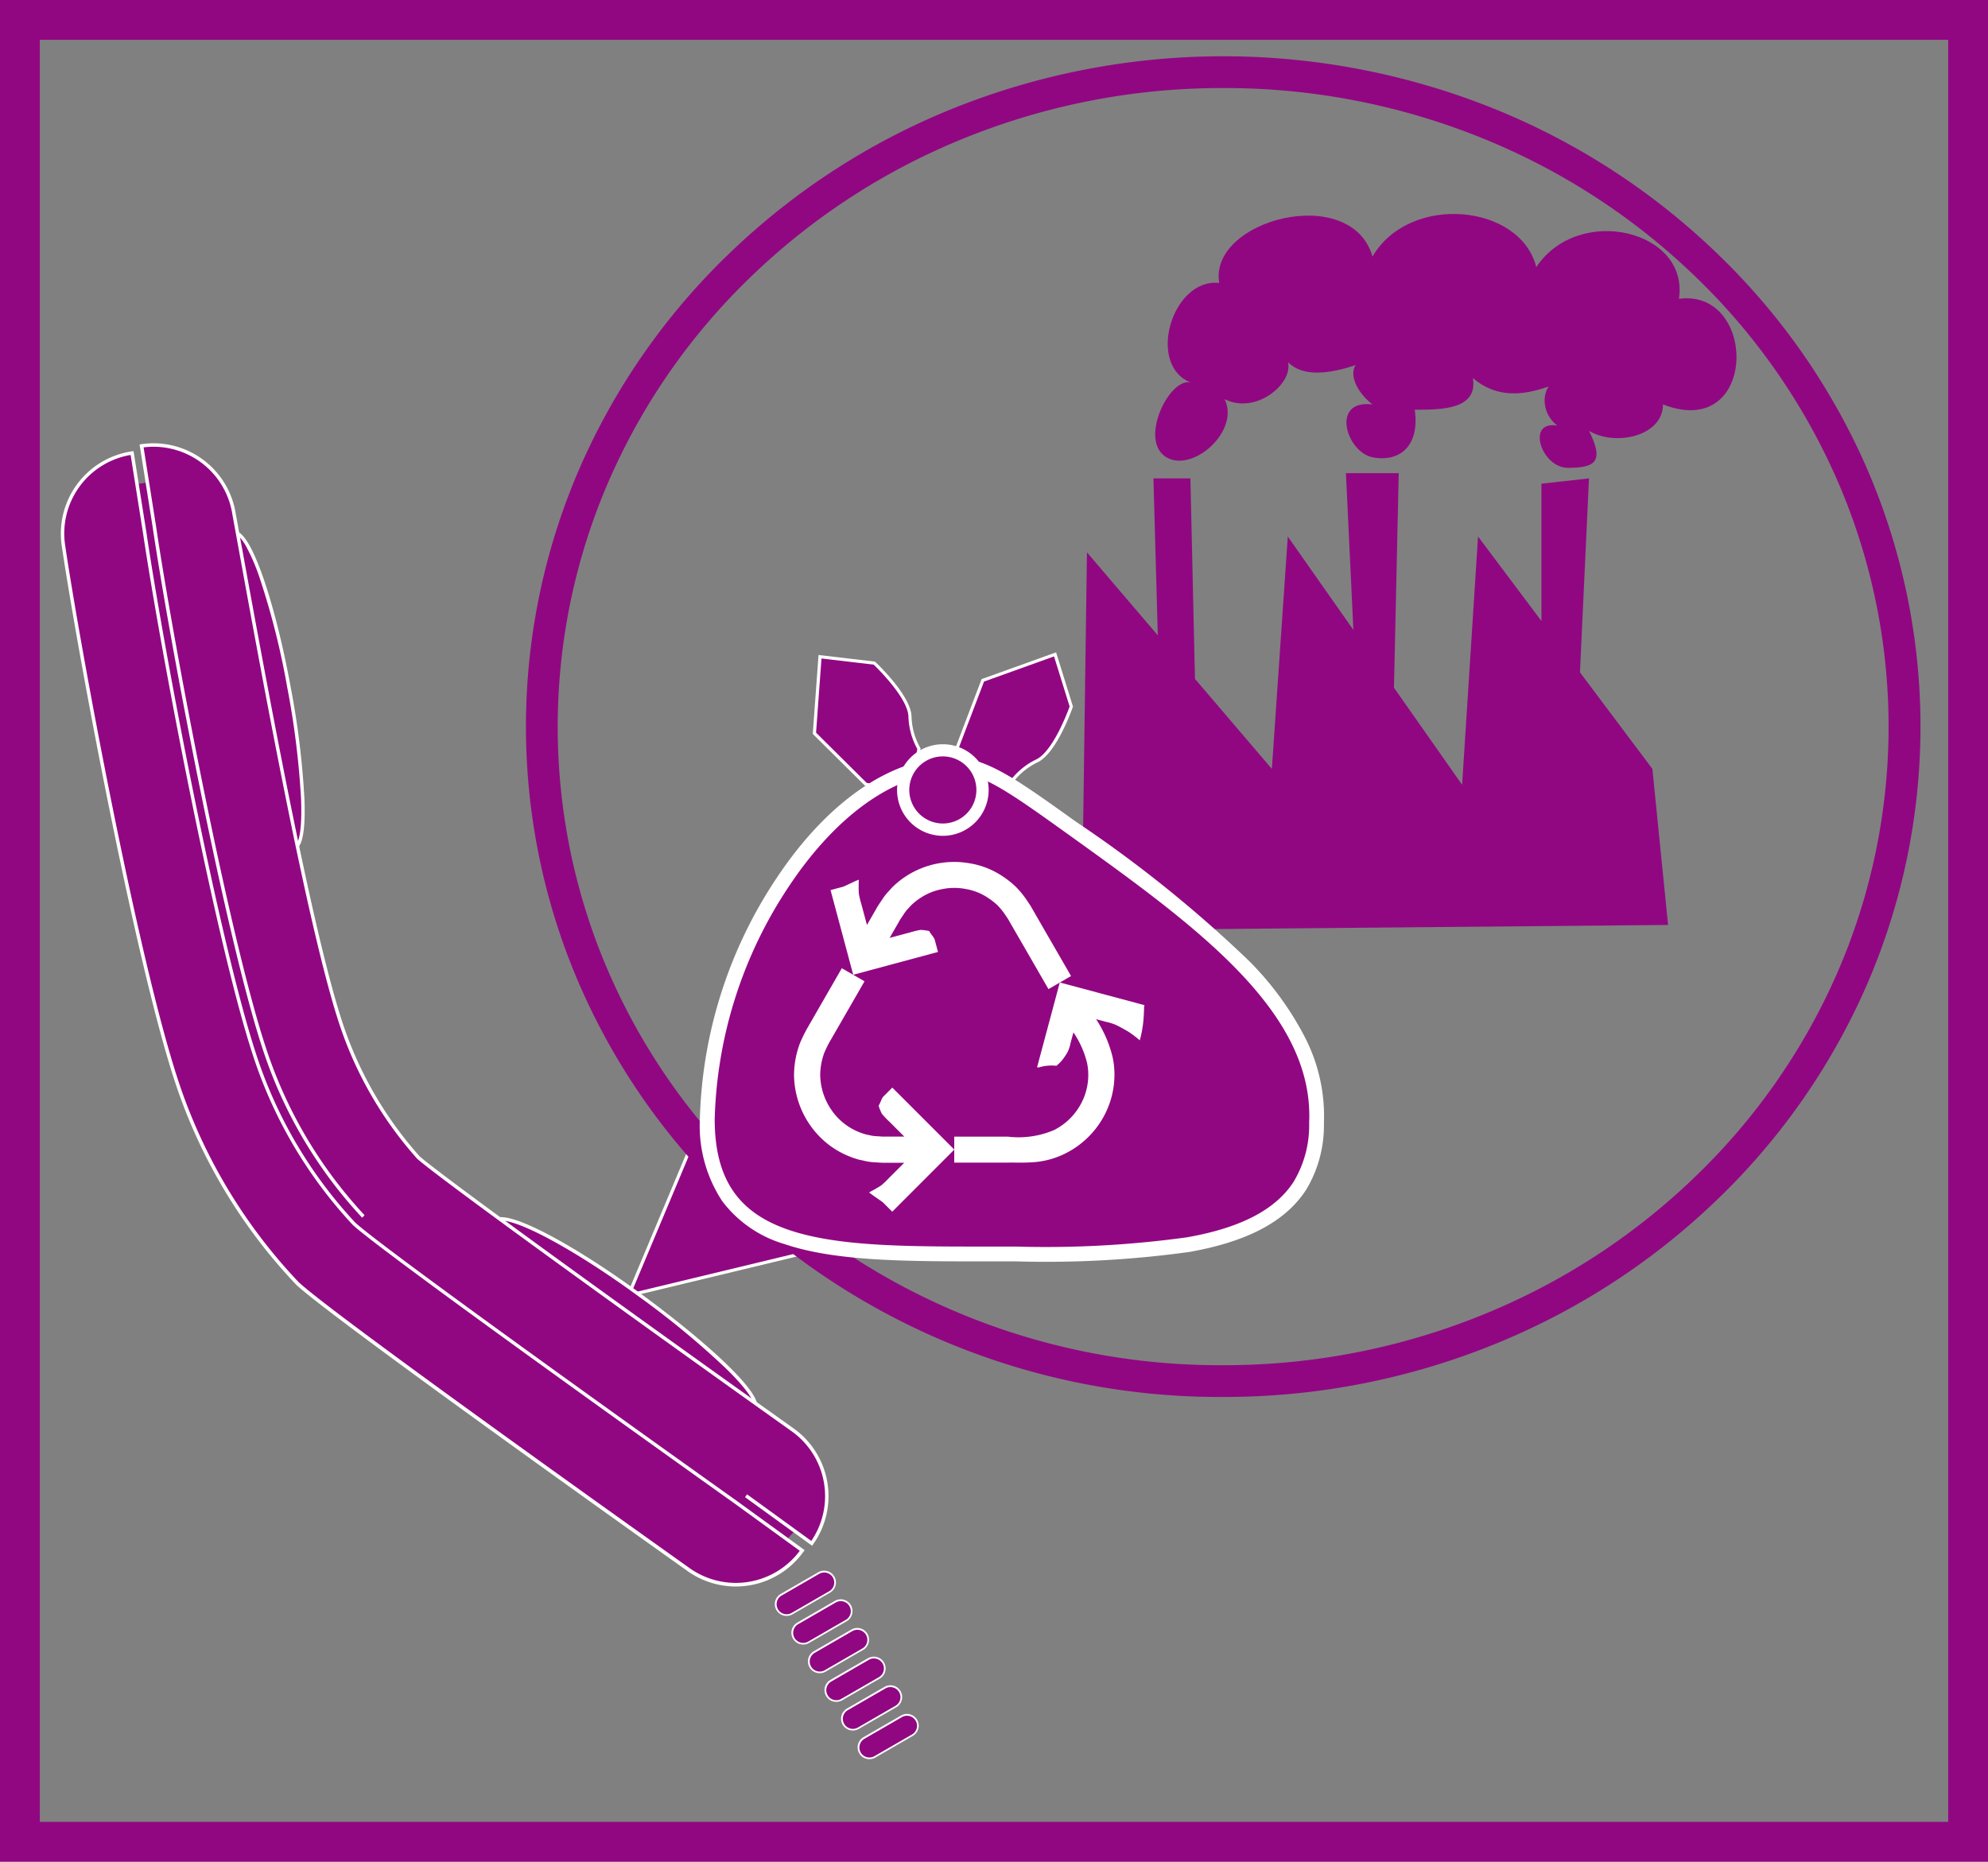 <svg xmlns="http://www.w3.org/2000/svg" xmlns:xlink="http://www.w3.org/1999/xlink" width="99.845" height="93.52" viewBox="0 0 99.845 93.52"><rect x="0" y="0" width="99.845" height="93.52" fill="#808080" stroke="none"/><defs><clipPath id="a"><rect width="17.601" height="17.572" fill="none"/></clipPath></defs><g transform="translate(-186.211 -1781.097)"><path d="M220.915,1838.69l-3.138,7.479,8.928-2.152" fill="#910782"/><path d="M217.641,1846.285l3.2-7.626.149.063-3.076,7.332,8.772-2.115.038.157Z" fill="#fff"/><path d="M269.2,1819.721l-3.637-4.849.453-9.743-2.388.265v6.9l-3.184-4.245-.8,12.47-3.423-4.876.24-10.778h-2.653l.375,7.875-3.294-4.691-.8,11.674-3.862-4.524-.229-10.069h-1.857l.219,7.882-3.558-4.168-.265,18.982,29.451-.265Z" fill="#910782"/><path d="M244.79,1804.067c-1.457-.874.265-4.245,1.327-3.715-2.388-.8-1.062-5.306,1.326-5.041-.53-3.184,6.634-5.041,7.7-1.327,1.857-3.183,7.429-2.653,8.225.531,2.123-3.184,7.694-1.857,7.164,1.592,3.98-.531,3.98,7.164-.8,5.307,0,1.592-2.388,2.122-3.715,1.326.8,1.592.265,1.857-1.061,1.857s-2.123-2.387-.531-2.122c-1.061-.8-.8-2.653.8-2.388-1.061.265-3.184,1.592-5.041,0,.265,1.592-1.592,1.592-2.919,1.592.266,1.857-.8,2.653-2.122,2.388s-2.123-2.919,0-2.653c-1.061-.8-1.592-2.388.265-2.388-1.326.53-3.449,1.326-4.51.265.265,1.061-1.592,2.653-3.184,1.857C248.505,1802.74,246.117,1804.863,244.79,1804.067Z" fill="#910782"/><path d="M211.076,1842.443l13.048,9.443c.426-.581-2.164-3.078-5.762-5.717S211.5,1841.862,211.076,1842.443Z" fill="#910782"/><path d="M211.395,1842.24h0c1.035,0,3.921,1.587,7.018,3.858,3.257,2.389,6.307,5.121,5.781,5.839l-.051.07-.07-.051-13.119-9.494.052-.071A.454.454,0,0,1,211.395,1842.24Zm12.687,9.507c.012-.187-.16-.677-1.39-1.886a41.936,41.936,0,0,0-4.38-3.622c-3.021-2.216-5.93-3.824-6.916-3.825a.486.486,0,0,0-.174.026Z" fill="#fff"/><path d="M197.974,1807.87l3.01,15.823c.708-.13.538-3.724-.268-8.112S198.682,1807.74,197.974,1807.87Z" fill="#910782"/><path d="M198.013,1807.779h0c.882,0,2.1,4.012,2.788,7.786a42.107,42.107,0,0,1,.7,5.665c.061,1.618-.109,2.475-.5,2.548l-.085.016-3.043-15.994.086-.016A.306.306,0,0,1,198.013,1807.779Zm3.035,15.784c.138-.128.347-.6.283-2.326a41.928,41.928,0,0,0-.7-5.64,38.1,38.1,0,0,0-1.377-5.46,9.877,9.877,0,0,0-.7-1.627c-.219-.376-.373-.5-.469-.542Z" fill="#fff"/><path d="M192,1805.566l2.387-.341,9.219,33.093,23.359,18.756-1.705,1.875-23.871-17.221-3.41-5.286Z" fill="#910782"/><path d="M223.686,1856.233l3.3,2.392a4.091,4.091,0,0,0-.963-5.706h0c-8.4-5.976-17.735-12.732-18.794-13.678a19.087,19.087,0,0,1-3.915-6.822c-1.714-5.241-4.213-19.349-5.336-25.475h0a4.092,4.092,0,0,0-4.648-3.447l.637,4.027c.863,5.823,3.644,20.486,5.5,26.146a22.858,22.858,0,0,0,5.006,8.536" fill="#910782"/><path d="M227,1858.747l-3.369-2.443.1-.141,3.226,2.34a4,4,0,0,0-.993-5.513c-8.4-5.976-17.731-12.728-18.8-13.684a19.187,19.187,0,0,1-3.94-6.86c-1.568-4.795-3.813-17.115-5.019-23.734-.116-.636-.223-1.224-.32-1.753a4.01,4.01,0,0,0-4.463-3.389l.623,3.939c.893,6.022,3.655,20.517,5.492,26.132a22.631,22.631,0,0,0,4.983,8.5l-.119.127a22.824,22.824,0,0,1-5.029-8.572c-1.839-5.624-4.605-20.134-5.5-26.16l-.651-4.113.087-.013a4.183,4.183,0,0,1,4.747,3.52c.1.526.2,1.114.32,1.75,1.205,6.615,3.449,18.927,5.013,23.711a18.987,18.987,0,0,0,3.892,6.786c1.064.951,10.387,7.7,18.785,13.671a4.178,4.178,0,0,1,.983,5.827Z" fill="#fff"/><path d="M193.483,1807.882c.863,5.823,3.643,20.486,5.495,26.146a22.869,22.869,0,0,0,5.005,8.536c1.574,1.475,19.221,14.027,19.221,14.027l3.3,2.393a4.093,4.093,0,0,1-5.707.962h0c-4.193-2.982-18-12.832-19.647-14.376a26.988,26.988,0,0,1-6.1-10.249c-2.076-6.348-4.923-21.89-5.653-26.818h0a4.091,4.091,0,0,1,3.447-4.648Z" fill="#910782"/><path d="M192.917,1803.756l.651,4.112c.893,6.026,3.656,20.523,5.492,26.133a22.642,22.642,0,0,0,4.982,8.5c1.552,1.454,19.035,13.894,19.212,14.02l3.368,2.444-.05.07a4.179,4.179,0,0,1-5.828.983c-4.192-2.981-18-12.83-19.656-14.384a27.083,27.083,0,0,1-6.12-10.285c-2.028-6.2-4.884-21.619-5.656-26.832a4.178,4.178,0,0,1,3.52-4.747ZM226.38,1859l-3.227-2.342c-.176-.125-17.669-12.572-19.229-14.034a22.834,22.834,0,0,1-5.028-8.573c-1.838-5.618-4.6-20.13-5.5-26.16l-.624-3.94a4,4,0,0,0-3.289,4.536c.772,5.209,3.625,20.611,5.65,26.8a26.891,26.891,0,0,0,6.074,10.213c1.649,1.546,15.448,11.389,19.638,14.369a4.005,4.005,0,0,0,5.535-.872Z" fill="#fff"/><path d="M233.017,1809.835" fill="#910782"/><path d="M233.815,1811.63" fill="#910782"/><path d="M229.7,1820.5l-2.584-2.565.281-3.844,2.726.319s1.738,1.627,1.792,2.666a3.435,3.435,0,0,0,.451,1.632l-.39,2.2Z" fill="#910782"/><path d="M232.037,1820.994l-2.378-.424-.018-.017-2.61-2.59.29-3.963,2.834.332.019.018c.072.067,1.762,1.661,1.817,2.72a3.4,3.4,0,0,0,.438,1.592l.018.026-.005.031Zm-2.3-.571,2.174.388.371-2.09a3.59,3.59,0,0,1-.447-1.644c-.049-.939-1.562-2.416-1.748-2.595l-2.618-.306-.272,3.725Z" fill="#fff"/><path d="M234.278,1818.675l1.295-3.4,3.628-1.3.815,2.62s-.781,2.25-1.709,2.72a3.44,3.44,0,0,0-1.309,1.076l-2.166.535Z" fill="#910782"/><path d="M234.774,1821.016l-.579-2.346,1.317-3.459.034-.012,3.706-1.332.847,2.724-.009.025c-.032.093-.8,2.286-1.748,2.765a3.406,3.406,0,0,0-1.278,1.048l-.017.027-.031.008Zm-.414-2.336.529,2.144,2.059-.509a3.6,3.6,0,0,1,1.322-1.077c.839-.425,1.574-2.408,1.661-2.651l-.783-2.516-3.516,1.264Z" fill="#fff"/><rect width="3.273" height="1.095" rx="0.548" transform="translate(224.969 1861.479) rotate(-30.017)" fill="#910782"/><path d="M.548-.044H2.726a.591.591,0,1,1,0,1.182H.548a.591.591,0,0,1,0-1.182Zm2.178,1.1a.5.5,0,1,0,0-1.008H.548a.5.5,0,1,0,0,1.008Z" transform="translate(224.969 1861.479) rotate(-30.017)" fill="#fff"/><rect width="3.273" height="1.095" rx="0.548" transform="translate(225.801 1862.918) rotate(-30.017)" fill="#910782"/><path d="M.548-.044H2.726a.591.591,0,1,1,0,1.182H.548a.591.591,0,1,1,0-1.182Zm2.178,1.1a.5.5,0,1,0,0-1.008H.548a.5.5,0,1,0,0,1.008Z" transform="translate(225.801 1862.918) rotate(-30.017)" fill="#fff"/><rect width="3.273" height="1.095" rx="0.548" transform="translate(226.632 1864.357) rotate(-30.017)" fill="#910782"/><path d="M.548-.044H2.726a.591.591,0,1,1,0,1.182H.548a.591.591,0,1,1,0-1.182Zm2.178,1.1a.5.5,0,1,0,0-1.008H.548a.5.5,0,1,0,0,1.008Z" transform="translate(226.632 1864.357) rotate(-30.017)" fill="#fff"/><rect width="3.273" height="1.095" rx="0.548" transform="translate(227.464 1865.797) rotate(-30.017)" fill="#910782"/><path d="M.548-.044H2.726a.591.591,0,1,1,0,1.182H.548a.591.591,0,0,1,0-1.182Zm2.178,1.1a.5.5,0,1,0,0-1.008H.548a.5.5,0,1,0,0,1.008Z" transform="translate(227.464 1865.797) rotate(-30.017)" fill="#fff"/><rect width="3.273" height="1.095" rx="0.548" transform="translate(228.295 1867.236) rotate(-30.017)" fill="#910782"/><path d="M.548-.044H2.726a.591.591,0,0,1,0,1.182H.548a.591.591,0,1,1,0-1.182Zm2.178,1.1a.5.5,0,1,0,0-1.008H.548a.5.5,0,1,0,0,1.008Z" transform="translate(228.295 1867.236) rotate(-30.017)" fill="#fff"/><rect width="3.273" height="1.095" rx="0.548" transform="translate(229.127 1868.675) rotate(-30.017)" fill="#910782"/><path d="M.548-.044H2.726a.591.591,0,0,1,0,1.182H.548a.591.591,0,1,1,0-1.182Zm2.178,1.1a.5.5,0,1,0,0-1.008H.548a.5.5,0,1,0,0,1.008Z" transform="translate(229.127 1868.675) rotate(-30.017)" fill="#fff"/><path d="M-1-1H98.845V92.52H-1ZM96.845,1H1V90.52H96.845Z" transform="translate(187.211 1782.097)" fill="#910782"/><path d="M247.645,1851.271a35.492,35.492,0,0,1-27.012-12.243,33.25,33.25,0,0,1-5.878-9.844,32.6,32.6,0,0,1,.628-24.708,33.524,33.524,0,0,1,7.512-10.7,35.013,35.013,0,0,1,11.13-7.21,36.425,36.425,0,0,1,27.241,0,35.013,35.013,0,0,1,11.13,7.21,33.525,33.525,0,0,1,7.512,10.7,32.591,32.591,0,0,1,0,26.238,33.523,33.523,0,0,1-7.512,10.7,35.015,35.015,0,0,1-11.13,7.21A36.005,36.005,0,0,1,247.645,1851.271Zm0-65.751a34.413,34.413,0,0,0-13.018,2.525A33.422,33.422,0,0,0,224,1794.926a31.931,31.931,0,0,0-7.156,10.2,31,31,0,0,0-.6,23.493,31.655,31.655,0,0,0,5.6,9.371,33.894,33.894,0,0,0,25.8,11.685,34.413,34.413,0,0,0,13.018-2.525,33.42,33.42,0,0,0,10.624-6.881,31.931,31.931,0,0,0,7.156-10.2,30.991,30.991,0,0,0,0-24.948,31.932,31.932,0,0,0-7.156-10.2,33.422,33.422,0,0,0-10.624-6.881A34.413,34.413,0,0,0,247.645,1785.52Z" fill="#910782"/><path d="M252.336,1837.484a5.951,5.951,0,0,1-.845,3.184c-2.3,3.549-8.958,3.42-15.575,3.42-8.182,0-14.183.019-14.183-6.782,0-8.117,6.184-18.056,12.55-17.774,1.421.062,2.879,1.089,5.738,3.138C246.424,1827.26,252.59,1831.681,252.336,1837.484Z" fill="#910782"/><path d="M237.261,1844.461h-1.481c-4.086,0-7.616,0-10.185-.875a6.042,6.042,0,0,1-3.11-2.15,6.875,6.875,0,0,1-1.124-4.13,22.893,22.893,0,0,1,3.853-12.1c2.555-3.848,5.764-6.055,8.8-6.055.094,0,.189,0,.282.006,1.558.068,3.114,1.183,5.938,3.207a63.643,63.643,0,0,1,8.705,7,15.514,15.514,0,0,1,2.81,3.838,8.662,8.662,0,0,1,.955,4.3l0,.062a6.237,6.237,0,0,1-.9,3.308c-1.029,1.585-2.946,2.6-5.861,3.115A52.357,52.357,0,0,1,237.261,1844.461Zm-3.243-24.562c-2.786,0-5.769,2.086-8.184,5.722a22.12,22.12,0,0,0-3.728,11.686c0,2.978,1.15,4.7,3.729,5.575,2.453.835,5.925.835,9.945.835h1.481a51.813,51.813,0,0,0,8.554-.464c2.7-.473,4.454-1.385,5.364-2.787a5.5,5.5,0,0,0,.783-2.934l0-.063c.245-5.6-5.78-9.922-12.16-14.5-2.708-1.941-4.2-3.01-5.537-3.069C234.184,1819.9,234.1,1819.9,234.018,1819.9Z" fill="#fff"/><circle cx="1.991" cy="1.991" r="1.991" transform="translate(231.574 1818.788)" fill="#910782"/><path d="M1.991-.305a2.3,2.3,0,1,1-2.3,2.3A2.3,2.3,0,0,1,1.991-.305Zm0,3.981A1.685,1.685,0,1,0,.305,1.991,1.687,1.687,0,0,0,1.991,3.676Z" transform="translate(231.574 1818.788)" fill="#fff"/><g transform="translate(226.09 1824.392)"><g transform="translate(0 0)" clip-path="url(#a)"><path d="M14.129,6.391,12.666,3.855,12.3,3.222,12.116,2.9c-.06-.1-.115-.172-.172-.26a3.472,3.472,0,0,0-.383-.467,3.51,3.51,0,0,0-.474-.369,2.838,2.838,0,0,0-1.113-.441,2.966,2.966,0,0,0-1.2.01,2.909,2.909,0,0,0-1.106.459,2.994,2.994,0,0,0-.465.379l-.111.126a1.63,1.63,0,0,0-.241.308c-.073.112-.146.205-.227.354l-.473.82,1.045-.28a4.029,4.029,0,0,1,.515-.123,3.125,3.125,0,0,1,.425.056c.085.161.2.256.275.42l.17.633L4.323,5.671,3.184,1.417l.633-.169c.24-.1.532-.256.787-.353-.01.239-.011.47,0,.691a4.372,4.372,0,0,0,.128.537l.28,1.046.473-.82c.069-.129.181-.292.283-.443a2.691,2.691,0,0,1,.341-.435l.16-.179A4.332,4.332,0,0,1,6.933.748,4.44,4.44,0,0,1,10.212.079,4.128,4.128,0,0,1,11.8.708a4.738,4.738,0,0,1,.677.53,4.726,4.726,0,0,1,.546.66c.077.116.165.242.23.351l.183.317L13.8,3.2l1.463,2.535Z" transform="translate(-1.35 0)" fill="#fff"/><path d="M13.973,18.268h2.688a4.54,4.54,0,0,0,2.33-.334A3.154,3.154,0,0,0,20.47,16.34a3.056,3.056,0,0,0,.2-1.629l-.029-.158a4.774,4.774,0,0,0-.683-1.523l-.14.522a1.791,1.791,0,0,1-.166.491,3.549,3.549,0,0,1-.245.366,2.444,2.444,0,0,1-.3.3,2.225,2.225,0,0,0-.491,0,2.282,2.282,0,0,0-.24.04l-.112.028a.154.154,0,0,1-.13,0l1.14-4.254,4.254,1.14a.589.589,0,0,0-.022.2l-.01.236q-.012.234-.036.457a5.519,5.519,0,0,1-.169.873,5.776,5.776,0,0,0-.553-.422q-.3-.179-.582-.321a2.283,2.283,0,0,0-.536-.179l-.523-.14a6.04,6.04,0,0,1,.833,1.921l.042.226a4.371,4.371,0,0,1-.29,2.322,4.463,4.463,0,0,1-2.1,2.262,4.239,4.239,0,0,1-1.506.443c-.556.051-.951.024-1.413.031H13.973Z" transform="translate(-5.926 -4.465)" fill="#fff"/><path d="M3.541,9.933l-1.4,2.431-.351.608c-.111.2-.184.355-.265.54a3.311,3.311,0,0,0-.21,1.129,3.19,3.19,0,0,0,.845,2.106,3.012,3.012,0,0,0,.925.682,3.224,3.224,0,0,0,.539.2l.161.032a1.622,1.622,0,0,0,.387.055c.134.007.251.024.42.019h.947l-.765-.765a3.884,3.884,0,0,1-.364-.385,3.092,3.092,0,0,1-.164-.4c.1-.154.123-.3.226-.448l.464-.464,3.114,3.114L4.933,21.507l-.464-.464c-.206-.159-.488-.333-.7-.505.212-.111.412-.226.6-.344a4.4,4.4,0,0,0,.4-.38l.765-.765H4.589c-.146.005-.343-.011-.525-.023a2.729,2.729,0,0,1-.548-.078L3.287,18.9a4.5,4.5,0,0,1-.773-.287,4.331,4.331,0,0,1-1.32-.973A4.5,4.5,0,0,1,0,14.651a4.61,4.61,0,0,1,.3-1.615,7.289,7.289,0,0,1,.351-.72L1,11.708l1.4-2.431Z" transform="translate(0 -3.934)" fill="#fff"/></g></g></g></svg>